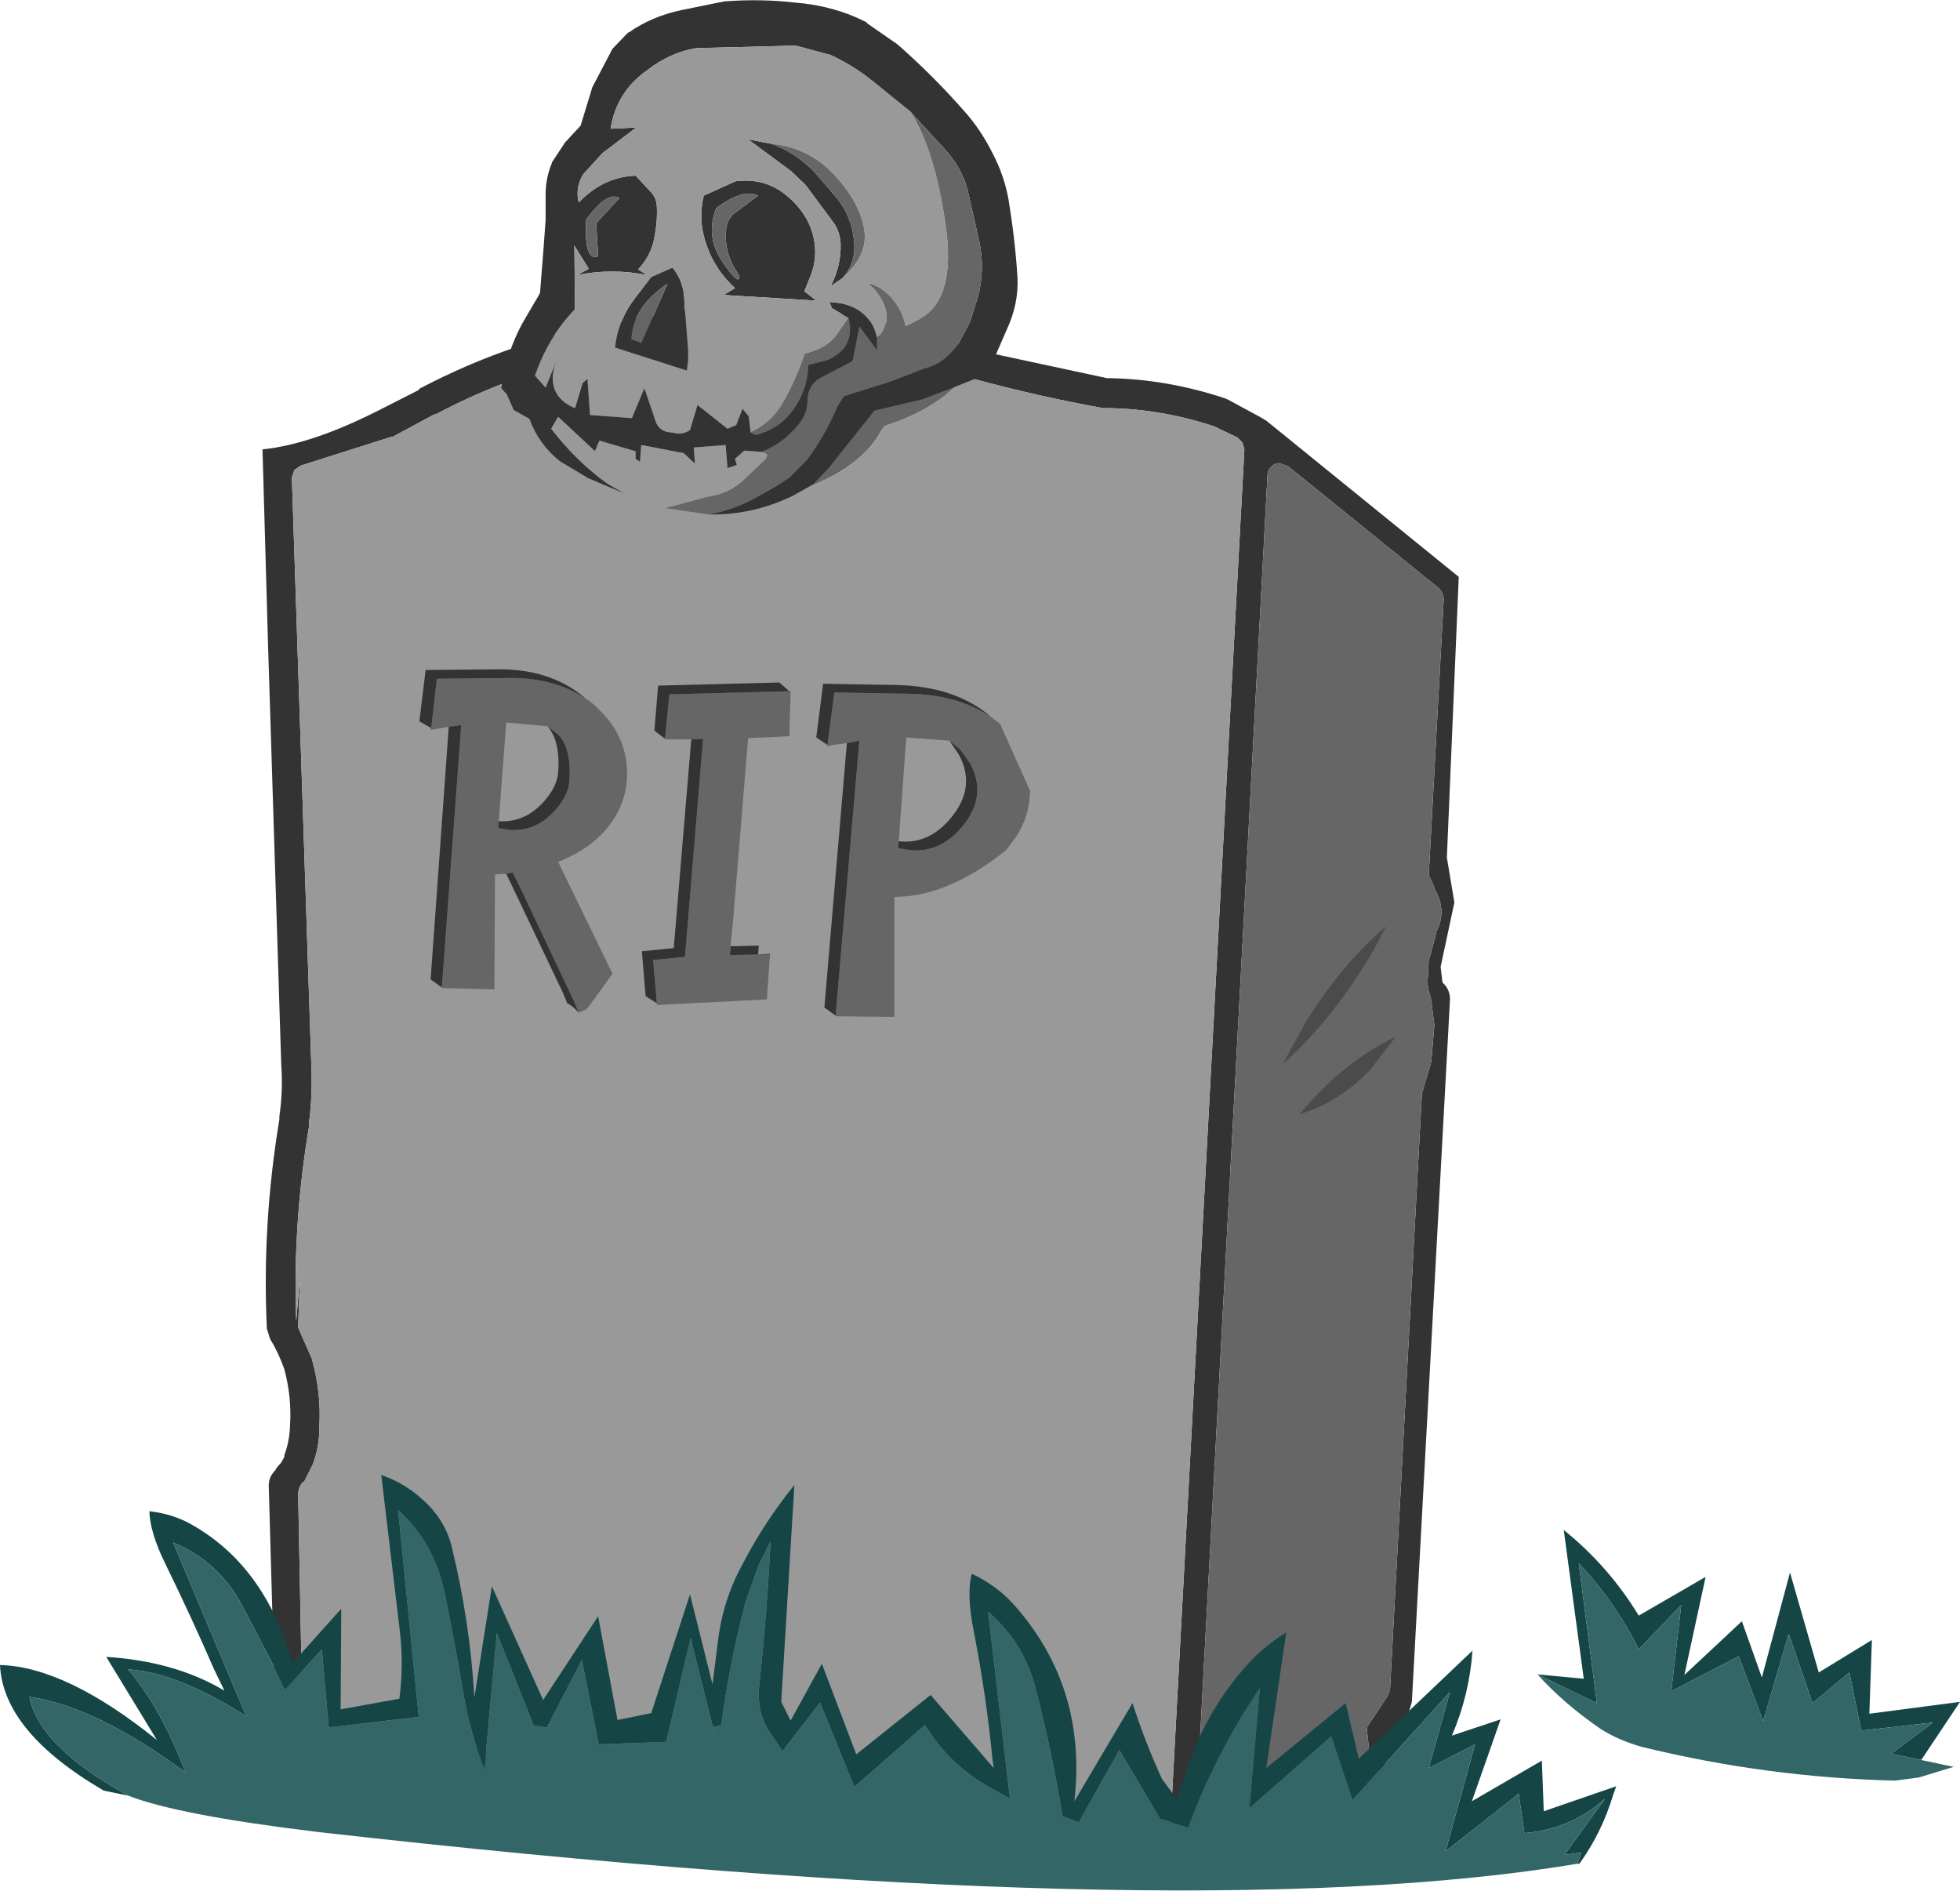 <?xml version="1.0" encoding="UTF-8" standalone="no"?>
<svg xmlns:xlink="http://www.w3.org/1999/xlink" height="151.25px" width="156.8px" xmlns="http://www.w3.org/2000/svg">
  <g transform="matrix(1.0, 0.0, 0.0, 1.0, 81.7, 77.2)">
    <path d="M33.7 -29.75 L33.4 -30.15 21.35 -39.9 20.65 -40.15 Q20.25 -40.15 20.0 -39.85 19.7 -39.6 19.7 -39.2 L13.9 69.4 14.05 69.95 14.45 70.35 15.05 70.45 29.55 68.15 30.15 67.8 30.4 67.2 30.2 66.55 27.9 63.45 27.65 61.15 27.7 60.9 29.3 58.5 29.5 58.0 32.05 10.3 32.8 7.75 33.05 4.8 32.75 2.5 32.75 2.55 32.6 2.1 32.5 1.45 32.6 -0.4 32.75 -0.85 33.2 -2.6 33.2 -2.65 Q34.0 -4.15 33.25 -5.75 L33.05 -6.1 33.1 -6.1 32.6 -7.2 33.8 -29.3 33.7 -29.75 M-34.8 -47.5 L-34.85 -47.65 -35.3 -48.15 -36.0 -48.25 Q-41.55 -46.85 -46.75 -44.1 L-47.05 -44.0 -50.2 -42.3 -50.3 -42.25 -50.4 -42.25 -57.65 -39.95 -58.15 -39.6 -58.35 -39.0 -57.9 -25.35 -56.8 7.85 -56.8 7.9 Q-56.7 9.95 -56.9 12.0 L-57.0 12.75 -56.95 12.75 Q-58.3 20.7 -58.0 28.5 L-57.7 24.8 -57.85 29.0 -56.75 31.5 -56.7 31.7 Q-56.0 34.3 -56.15 36.9 L-56.15 37.0 Q-56.15 38.35 -56.55 39.6 L-56.7 40.0 -57.35 41.3 -57.55 41.45 -57.75 41.8 -57.85 42.2 -57.5 60.3 -57.2 61.0 -56.55 61.3 -46.1 62.05 -46.05 62.05 -45.95 62.05 Q-32.55 64.75 -19.45 66.1 -5.0 67.6 9.3 70.3 L9.5 70.35 9.7 70.35 10.75 70.4 11.3 70.35 11.75 70.0 11.9 69.45 17.85 -41.25 17.7 -41.8 17.3 -42.2 15.4 -43.1 15.25 -43.15 Q10.9 -44.55 6.6 -44.55 L6.5 -44.55 6.45 -44.55 6.55 -44.55 Q1.5 -45.45 -3.85 -46.9 L-4.35 -46.9 -4.8 -46.65 -5.25 -46.25 -7.9 -47.05 -10.05 -47.7 -11.7 -48.1 -18.35 -49.15 -18.45 -49.15 -28.35 -48.55 -29.05 -48.45 -29.15 -48.45 -34.8 -47.5 M16.5 -45.25 L19.0 -43.9 19.6 -43.55 35.0 -31.05 34.05 -8.6 34.65 -5.0 33.55 0.15 33.7 1.4 33.85 1.55 Q34.3 2.05 34.3 2.75 L31.25 58.95 31.0 59.8 29.4 62.15 28.9 63.65 30.0 65.2 30.85 65.85 31.1 66.8 30.95 69.15 15.45 73.1 -30.55 66.5 -49.35 63.8 Q-55.5 62.45 -59.6 62.85 L-60.2 41.65 Q-60.2 40.95 -59.7 40.45 L-59.55 40.2 -59.2 39.8 -58.95 39.35 -58.95 39.2 Q-58.55 38.15 -58.5 36.95 L-58.5 36.85 Q-58.35 34.6 -58.95 32.35 -59.4 31.05 -60.1 29.9 L-60.35 29.1 Q-60.75 20.8 -59.35 12.35 L-59.35 12.1 Q-59.05 10.05 -59.2 8.0 L-60.25 -25.4 -60.7 -41.25 Q-56.75 -41.65 -51.35 -44.4 L-48.2 -46.0 -48.15 -46.1 Q-40.55 -50.1 -32.35 -51.45 L-29.6 -51.85 -29.5 -51.85 -29.25 -51.85 -18.35 -52.5 -18.25 -52.5 -14.35 -52.05 -9.1 -50.9 -6.9 -50.25 Q-4.45 -49.5 -2.0 -48.85 L6.85 -46.95 Q11.55 -46.9 16.25 -45.35 L16.5 -45.25" fill="#333333" fill-rule="evenodd" stroke="none"/>
    <path d="M33.7 -29.75 L33.8 -29.3 32.6 -7.2 33.1 -6.1 33.05 -6.1 33.25 -5.75 Q34.0 -4.15 33.2 -2.65 L33.2 -2.6 32.75 -0.85 32.6 -0.4 32.5 1.45 32.6 2.1 32.75 2.55 32.75 2.5 33.05 4.8 32.8 7.75 32.05 10.3 29.5 58.0 29.3 58.5 27.7 60.9 27.65 61.15 27.9 63.45 30.2 66.55 30.4 67.2 30.15 67.8 29.55 68.15 15.05 70.45 14.45 70.35 14.05 69.95 13.9 69.4 19.7 -39.2 Q19.7 -39.6 20.0 -39.85 20.25 -40.15 20.65 -40.15 L21.35 -39.9 33.4 -30.15 33.7 -29.75 M-34.8 -47.5 L-29.15 -48.45 -29.05 -48.45 -28.35 -48.55 -18.45 -49.15 -18.35 -49.15 -11.7 -48.1 -10.05 -47.7 -7.9 -47.05 -5.25 -46.25 -5.95 -45.7 -5.95 -45.65 Q-8.05 -44.05 -10.55 -43.25 L-10.95 -43.1 -11.2 -42.75 Q-12.05 -41.1 -14.05 -39.75 -16.0 -38.45 -18.4 -37.85 L-22.85 -37.35 Q-28.05 -37.35 -31.7 -39.75 -35.05 -42.05 -35.1 -45.25 L-34.8 -46.95 -34.8 -47.5" fill="#666666" fill-rule="evenodd" stroke="none"/>
    <path d="M-5.25 -46.25 L-4.8 -46.65 -4.35 -46.9 -3.85 -46.9 Q1.5 -45.45 6.55 -44.55 L6.45 -44.55 6.5 -44.55 6.6 -44.55 Q10.9 -44.55 15.25 -43.15 L15.4 -43.1 17.3 -42.2 17.7 -41.8 17.85 -41.25 11.9 69.45 11.75 70.0 11.3 70.35 10.75 70.4 9.7 70.35 9.5 70.35 9.3 70.3 Q-5.0 67.6 -19.45 66.1 -32.55 64.75 -45.95 62.05 L-46.05 62.05 -46.1 62.05 -56.55 61.3 -57.2 61.0 -57.5 60.3 -57.85 42.2 -57.75 41.8 -57.55 41.45 -57.35 41.3 -56.7 40.0 -56.55 39.6 Q-56.15 38.35 -56.15 37.0 L-56.15 36.9 Q-56.0 34.3 -56.7 31.7 L-56.75 31.5 -57.85 29.0 -57.7 24.8 -58.0 28.5 Q-58.3 20.7 -56.95 12.75 L-57.0 12.75 -56.9 12.0 Q-56.7 9.95 -56.8 7.9 L-56.8 7.85 -57.9 -25.35 -58.35 -39.0 -58.15 -39.6 -57.65 -39.95 -50.4 -42.25 -50.3 -42.25 -50.2 -42.3 -47.05 -44.0 -46.75 -44.1 Q-41.55 -46.85 -36.0 -48.25 L-35.3 -48.15 -34.85 -47.65 -34.8 -47.5 -34.8 -46.95 -35.1 -45.25 Q-35.05 -42.05 -31.7 -39.75 -28.05 -37.35 -22.85 -37.35 L-18.4 -37.85 Q-16.0 -38.45 -14.05 -39.75 -12.05 -41.1 -11.2 -42.75 L-10.95 -43.1 -10.55 -43.25 Q-8.05 -44.05 -5.95 -45.65 L-5.95 -45.7 -5.25 -46.25 M-50.1 65.1 L-45.0 65.95 -44.75 66.05 -52.2 64.85 -50.1 65.1 M-4.95 -50.15 L-3.65 -50.0 -4.5 -49.8 -4.7 -50.0 -4.95 -50.15" fill="#999999" fill-rule="evenodd" stroke="none"/>
    <path d="M-71.45 66.45 L-73.4 66.05 Q-81.45 61.35 -81.7 56.0 -76.4 56.15 -69.15 62.0 L-73.2 55.35 Q-67.7 55.7 -63.75 58.05 L-64.55 56.4 Q-66.35 52.25 -68.5 47.85 -69.7 45.4 -69.75 43.7 -67.9 43.9 -66.4 44.75 -60.5 48.05 -58.3 55.85 L-54.4 51.5 -54.45 59.55 -49.75 58.7 Q-49.4 56.05 -49.7 53.4 L-51.2 40.8 Q-49.3 41.45 -47.8 42.85 -46.05 44.45 -45.55 46.6 -44.1 52.55 -43.75 58.6 L-42.35 49.7 -38.25 58.8 -33.85 52.1 -32.3 60.4 -29.6 59.85 -26.5 50.35 -24.7 57.55 -24.2 53.6 Q-23.75 50.55 -22.25 47.85 -20.5 44.5 -18.15 41.6 L-19.2 58.95 -18.45 60.45 -15.95 55.9 -13.2 63.15 -7.25 58.4 -2.2 64.25 -2.3 63.55 Q-2.8 58.4 -3.8 53.3 -4.4 50.25 -3.95 48.7 -2.05 49.6 -0.7 51.05 5.3 57.7 4.25 66.9 L8.9 59.05 Q9.9 62.15 11.25 65.1 L12.45 66.75 13.1 64.85 Q14.65 59.75 18.2 55.85 19.55 54.4 21.2 53.4 L19.6 64.25 25.95 59.05 27.0 63.5 36.1 54.85 Q35.85 58.4 34.45 61.65 L38.35 60.35 36.05 66.9 41.65 63.65 41.8 67.7 47.6 65.7 47.35 66.4 Q46.45 69.4 44.65 71.9 L44.5 71.9 44.8 71.0 43.45 71.2 46.7 66.7 Q43.95 69.15 40.25 69.45 L39.8 66.3 33.95 70.9 36.3 62.35 32.6 64.25 34.3 58.15 26.5 66.8 24.8 61.7 18.25 67.45 19.1 57.8 17.6 60.15 Q15.0 64.55 13.35 69.0 L11.1 68.3 7.85 62.8 4.6 68.6 3.3 68.1 Q2.45 62.85 1.1 57.7 0.15 54.15 -2.65 51.75 L-0.9 66.7 -1.35 66.45 -1.8 66.2 -2.25 65.95 Q-5.75 64.05 -7.7 60.8 L-13.35 65.75 -16.1 59.0 -19.1 62.9 -20.3 61.1 Q-21.2 59.55 -20.95 57.5 -20.35 51.9 -20.05 46.1 L-21.0 48.0 -22.05 50.95 Q-23.35 55.85 -24.0 60.85 L-24.65 60.95 -24.45 61.85 -26.45 53.85 -28.4 62.15 -33.8 62.35 -35.15 55.6 -37.95 61.0 -39.0 60.85 -41.95 53.45 -42.95 64.3 Q-44.15 61.25 -44.65 58.15 -45.3 54.3 -46.1 50.4 -46.9 46.3 -49.85 43.6 L-48.2 60.15 -55.4 61.0 -55.95 54.75 -58.9 57.95 -60.0 55.7 -62.3 51.3 Q-64.2 47.7 -67.85 46.2 L-62.0 60.1 Q-67.5 56.6 -71.45 56.35 -68.85 59.4 -66.85 64.6 -74.05 59.3 -79.35 58.55 -78.55 62.55 -71.45 66.45 M41.3 56.75 L45.0 57.1 43.4 45.2 Q47.0 48.1 49.4 52.05 L54.75 48.95 53.05 56.8 57.65 52.5 59.25 57.0 61.5 48.6 63.8 56.6 68.05 54.0 67.85 59.9 75.1 58.95 72.0 63.6 69.6 63.1 72.95 60.6 67.2 61.25 66.25 56.6 63.3 59.05 61.4 53.5 59.35 60.5 57.4 55.3 52.0 58.1 52.8 51.2 49.4 54.75 Q47.55 51.0 44.6 47.85 L46.05 59.05 41.3 56.75" fill="#154545" fill-rule="evenodd" stroke="none"/>
    <path d="M-71.45 66.45 Q-78.55 62.55 -79.35 58.55 -74.05 59.3 -66.85 64.6 -68.85 59.4 -71.45 56.35 -67.5 56.6 -62.0 60.1 L-67.85 46.2 Q-64.2 47.7 -62.3 51.3 L-60.0 55.7 -58.9 57.95 -55.95 54.75 -55.4 61.0 -48.2 60.15 -49.85 43.6 Q-46.9 46.3 -46.1 50.4 -45.3 54.3 -44.65 58.15 -44.15 61.25 -42.95 64.3 L-41.95 53.45 -39.0 60.85 -37.95 61.0 -35.15 55.6 -33.8 62.35 -28.4 62.15 -26.45 53.85 -24.45 61.85 -24.65 60.95 -24.0 60.85 Q-23.35 55.85 -22.05 50.95 L-21.0 48.0 -20.05 46.1 Q-20.35 51.9 -20.95 57.5 -21.2 59.55 -20.3 61.1 L-19.1 62.9 -16.1 59.0 -13.35 65.75 -7.7 60.8 Q-5.75 64.05 -2.25 65.95 L-1.8 66.2 -1.35 66.45 -0.9 66.7 -2.65 51.75 Q0.15 54.15 1.1 57.7 2.45 62.85 3.3 68.1 L4.6 68.6 7.85 62.8 11.1 68.3 13.35 69.0 Q15.0 64.55 17.6 60.15 L19.1 57.8 18.25 67.45 24.8 61.7 26.5 66.8 34.3 58.15 32.6 64.25 36.3 62.35 33.95 70.9 39.8 66.3 40.25 69.45 Q43.95 69.15 46.7 66.7 L43.45 71.2 44.8 71.0 44.5 71.9 Q12.8 77.2 -56.35 69.35 -67.5 68.0 -71.45 66.45 M41.3 56.75 L46.05 59.05 44.6 47.85 Q47.55 51.0 49.4 54.75 L52.8 51.2 52.0 58.1 57.4 55.3 59.35 60.5 61.4 53.5 63.3 59.05 66.25 56.6 67.2 61.25 72.95 60.6 69.6 63.1 72.0 63.6 74.6 64.15 71.8 65.0 69.9 65.25 Q59.65 65.0 49.65 62.55 47.85 62.05 46.4 61.15 43.35 59.05 41.3 56.75" fill="#336666" fill-rule="evenodd" stroke="none"/>
    <path d="M-31.7 -37.7 L-34.65 -38.95 -36.9 -40.3 Q-38.6 -41.65 -39.35 -43.7 L-40.6 -44.4 -41.15 -45.65 -41.6 -46.15 -41.3 -47.75 Q-40.8 -49.7 -39.9 -51.35 L-38.5 -53.75 -38.25 -56.9 -38.05 -59.6 -38.05 -61.35 Q-38.1 -62.85 -37.55 -64.15 L-37.55 -64.2 -36.5 -65.8 -35.25 -67.15 -34.35 -70.1 -34.35 -70.15 -32.7 -73.3 -31.45 -74.6 -31.4 -74.6 Q-29.55 -75.9 -27.15 -76.4 L-23.7 -77.1 -23.6 -77.1 Q-20.8 -77.3 -18.15 -77.0 -14.95 -76.75 -12.35 -75.4 L-12.35 -75.35 -9.9 -73.65 Q-7.1 -71.2 -4.55 -68.3 -3.25 -66.85 -2.3 -64.95 -1.35 -63.15 -1.0 -61.15 L-1.0 -61.1 Q-0.5 -58.1 -0.3 -55.0 -0.2 -52.9 -1.15 -50.85 L-2.15 -48.55 -2.15 -48.5 -2.95 -47.2 -5.05 -46.35 -7.95 -45.25 -11.75 -44.35 -15.45 -39.7 -16.65 -38.45 -18.25 -37.55 Q-21.55 -35.95 -25.05 -36.05 -22.95 -36.4 -20.95 -37.55 -19.7 -38.2 -18.55 -39.0 L-17.15 -40.4 Q-15.7 -42.35 -14.7 -44.7 L-14.2 -45.5 -10.55 -46.65 -7.8 -47.7 Q-7.2 -47.85 -6.65 -48.15 -5.8 -48.65 -5.05 -49.65 L-4.1 -51.45 -3.45 -53.5 Q-2.9 -55.65 -3.35 -57.85 L-4.3 -62.05 Q-4.8 -63.85 -6.15 -65.3 L-8.85 -68.25 -11.75 -70.6 Q-13.4 -71.95 -15.25 -72.8 L-18.05 -73.55 -26.0 -73.35 Q-28.1 -73.0 -29.9 -71.6 -32.4 -69.85 -32.85 -66.9 L-30.8 -67.0 -33.5 -64.95 -35.05 -63.25 Q-35.7 -62.15 -35.4 -61.0 -33.45 -63.05 -30.85 -63.15 L-29.55 -61.75 Q-29.15 -61.25 -29.15 -60.6 -29.1 -59.4 -29.35 -58.2 -29.6 -56.75 -30.65 -55.65 L-29.95 -55.2 Q-32.75 -55.75 -35.5 -55.2 L-34.6 -55.7 -35.75 -57.55 -35.7 -52.45 Q-37.9 -50.15 -38.9 -47.15 L-38.05 -46.2 -37.25 -48.2 Q-38.1 -45.55 -35.7 -44.55 L-35.1 -46.55 -34.7 -46.9 -34.5 -44.0 -31.15 -43.75 -30.15 -46.15 -29.25 -43.5 Q-28.95 -42.6 -27.9 -42.6 -27.15 -42.35 -26.5 -42.8 L-25.9 -44.8 -23.5 -42.9 -22.8 -43.2 -22.3 -44.5 -21.8 -43.9 -21.65 -42.6 -21.25 -42.4 Q-19.05 -42.95 -17.9 -44.95 -17.05 -46.4 -17.05 -48.0 L-15.5 -48.4 Q-13.25 -49.35 -13.8 -51.75 L-15.15 -52.55 -15.35 -53.05 -14.45 -52.95 Q-12.05 -52.45 -11.55 -50.2 L-11.55 -49.2 -12.95 -51.1 -13.5 -48.3 -15.9 -47.05 Q-17.1 -46.45 -17.1 -45.1 -17.1 -44.1 -17.85 -43.2 -19.05 -41.7 -20.8 -41.05 L-22.15 -41.15 -22.9 -40.5 -22.75 -40.0 -23.5 -39.75 -23.65 -41.6 -26.2 -41.4 -26.1 -40.1 -27.0 -40.95 -30.4 -41.6 -30.5 -40.25 -30.85 -40.5 -30.85 -41.1 -33.75 -41.95 -34.1 -41.1 -37.05 -43.85 -37.6 -42.9 Q-35.6 -40.3 -33.1 -38.5 L-31.7 -37.7 M-34.0 -59.35 L-32.15 -61.35 Q-33.1 -61.95 -34.8 -59.65 -35.0 -56.25 -33.85 -56.7 L-34.0 -59.35 M-31.15 -50.05 L-30.4 -49.75 -28.3 -54.5 Q-31.15 -52.6 -31.2 -49.9 L-31.15 -50.05 M-23.9 -56.25 Q-22.5 -54.2 -22.55 -55.15 -23.85 -56.95 -23.6 -58.95 -23.5 -59.65 -23.0 -60.1 L-21.05 -61.55 Q-22.25 -62.15 -24.4 -60.55 -25.3 -58.3 -23.9 -56.25 M-27.9 -55.8 Q-26.95 -54.65 -26.95 -53.05 L-26.65 -49.15 -26.65 -48.35 -26.75 -47.55 -32.5 -49.4 Q-32.25 -51.6 -30.9 -53.35 L-29.6 -55.05 -27.9 -55.8 M-25.4 -58.35 Q-25.8 -59.9 -25.4 -61.55 L-22.85 -62.7 Q-20.85 -62.95 -19.3 -61.95 -17.75 -60.9 -17.0 -59.35 -16.05 -57.2 -16.85 -55.15 L-17.35 -53.9 -16.4 -53.15 -23.8 -53.6 -22.9 -54.15 Q-24.8 -55.9 -25.4 -58.35 M-20.0 -65.7 Q-18.05 -65.0 -16.55 -63.45 L-14.75 -61.35 Q-13.45 -59.75 -13.35 -57.55 -13.3 -56.05 -14.3 -54.95 L-15.25 -54.3 Q-14.4 -55.95 -14.45 -57.7 -14.5 -58.6 -14.95 -59.3 L-17.25 -62.4 -18.4 -63.5 -21.85 -66.05 -20.0 -65.7" fill="#333333" fill-rule="evenodd" stroke="none"/>
    <path d="M-31.7 -37.7 L-33.1 -38.5 Q-35.6 -40.3 -37.6 -42.9 L-37.05 -43.85 -34.1 -41.1 -33.75 -41.95 -30.85 -41.1 -30.85 -40.5 -30.5 -40.25 -30.4 -41.6 -27.0 -40.95 -26.1 -40.1 -26.2 -41.4 -23.65 -41.6 -23.5 -39.75 -22.75 -40.0 -22.9 -40.5 -22.15 -41.15 -20.8 -41.05 Q-20.0 -40.95 -20.5 -40.4 L-22.35 -38.65 Q-23.5 -37.65 -25.1 -37.45 L-28.45 -36.55 -31.7 -37.7 M-11.55 -50.2 Q-12.05 -52.45 -14.45 -52.95 L-15.35 -53.05 -15.15 -52.55 -13.8 -51.75 -14.85 -50.25 Q-15.75 -49.2 -17.3 -48.9 -17.95 -46.95 -18.95 -45.15 -19.9 -43.4 -21.65 -42.6 L-21.8 -43.9 -22.3 -44.5 -22.8 -43.2 -23.5 -42.9 -25.9 -44.8 -26.5 -42.8 Q-27.15 -42.35 -27.9 -42.6 -28.95 -42.6 -29.25 -43.5 L-30.15 -46.15 -31.15 -43.75 -34.5 -44.0 -34.7 -46.9 -35.1 -46.55 -35.7 -44.55 Q-38.1 -45.55 -37.25 -48.2 L-38.05 -46.2 -38.9 -47.15 Q-37.9 -50.15 -35.7 -52.45 L-35.75 -57.55 -34.6 -55.7 -35.5 -55.2 Q-32.75 -55.75 -29.95 -55.2 L-30.65 -55.65 Q-29.6 -56.75 -29.35 -58.2 -29.1 -59.4 -29.15 -60.6 -29.15 -61.25 -29.55 -61.75 L-30.85 -63.15 Q-33.45 -63.05 -35.4 -61.0 -35.7 -62.15 -35.05 -63.25 L-33.5 -64.95 -30.8 -67.0 -32.85 -66.9 Q-32.4 -69.85 -29.9 -71.6 -28.1 -73.0 -26.0 -73.35 L-18.05 -73.55 -15.25 -72.8 Q-13.4 -71.95 -11.75 -70.6 L-8.85 -68.25 Q-6.9 -65.15 -6.05 -59.2 -5.2 -53.3 -8.1 -51.7 -8.7 -51.35 -9.25 -51.1 -9.5 -52.35 -10.35 -53.35 -11.2 -54.3 -12.25 -54.55 L-11.7 -54.0 Q-10.5 -52.55 -10.85 -51.25 -11.05 -50.45 -11.55 -50.2 M-25.4 -58.35 Q-24.8 -55.9 -22.9 -54.15 L-23.8 -53.6 -16.4 -53.15 -17.35 -53.9 -16.85 -55.15 Q-16.05 -57.2 -17.0 -59.35 -17.75 -60.9 -19.3 -61.95 -20.85 -62.95 -22.85 -62.7 L-25.4 -61.55 Q-25.8 -59.9 -25.4 -58.35 M-27.9 -55.8 L-29.6 -55.05 -30.9 -53.35 Q-32.25 -51.6 -32.5 -49.4 L-26.75 -47.55 -26.65 -48.35 -26.65 -49.15 -26.95 -53.05 Q-26.95 -54.65 -27.9 -55.8 M-20.0 -65.7 L-21.85 -66.05 -18.4 -63.5 -17.25 -62.4 -14.95 -59.3 Q-14.5 -58.6 -14.45 -57.7 -14.4 -55.95 -15.25 -54.3 L-14.3 -54.95 -13.85 -55.4 Q-12.3 -57.0 -12.55 -58.75 -12.85 -60.9 -14.9 -63.15 -16.95 -65.4 -20.0 -65.7" fill="#999999" fill-rule="evenodd" stroke="none"/>
    <path d="M-20.8 -41.05 Q-19.05 -41.7 -17.85 -43.2 -17.1 -44.1 -17.1 -45.1 -17.1 -46.45 -15.9 -47.05 L-13.5 -48.3 -12.95 -51.1 -11.55 -49.2 -11.55 -50.2 Q-11.05 -50.45 -10.85 -51.25 -10.5 -52.55 -11.7 -54.0 L-12.25 -54.55 Q-11.2 -54.3 -10.35 -53.35 -9.5 -52.35 -9.25 -51.1 -8.7 -51.35 -8.1 -51.7 -5.2 -53.3 -6.05 -59.2 -6.9 -65.15 -8.85 -68.25 L-6.15 -65.3 Q-4.8 -63.85 -4.3 -62.05 L-3.35 -57.85 Q-2.9 -55.65 -3.45 -53.5 L-4.1 -51.45 -5.05 -49.65 Q-5.8 -48.65 -6.65 -48.15 -7.2 -47.85 -7.8 -47.7 L-10.55 -46.65 -14.2 -45.5 -14.7 -44.7 Q-15.7 -42.35 -17.15 -40.4 L-18.55 -39.0 Q-19.7 -38.2 -20.95 -37.55 -22.95 -36.4 -25.05 -36.05 L-28.45 -36.55 -25.1 -37.45 Q-23.5 -37.65 -22.35 -38.65 L-20.5 -40.4 Q-20.0 -40.95 -20.8 -41.05 M-13.8 -51.75 Q-13.25 -49.35 -15.5 -48.4 L-17.05 -48.0 Q-17.05 -46.4 -17.9 -44.95 -19.05 -42.95 -21.25 -42.4 L-21.65 -42.6 Q-19.9 -43.4 -18.95 -45.15 -17.95 -46.95 -17.3 -48.9 -15.75 -49.2 -14.85 -50.25 L-13.8 -51.75 M-23.9 -56.25 Q-25.3 -58.3 -24.4 -60.55 -22.25 -62.15 -21.05 -61.55 L-23.0 -60.1 Q-23.5 -59.65 -23.6 -58.95 -23.85 -56.95 -22.55 -55.15 -22.5 -54.2 -23.9 -56.25 M-31.15 -50.05 L-31.2 -49.9 Q-31.15 -52.6 -28.3 -54.5 L-30.4 -49.75 -31.15 -50.05 M-34.0 -59.35 L-33.85 -56.7 Q-35.0 -56.25 -34.8 -59.65 -33.1 -61.95 -32.15 -61.35 L-34.0 -59.35 M-14.3 -54.95 Q-13.3 -56.05 -13.35 -57.55 -13.45 -59.75 -14.75 -61.35 L-16.55 -63.45 Q-18.05 -65.0 -20.0 -65.7 -16.95 -65.4 -14.9 -63.15 -12.85 -60.9 -12.55 -58.75 -12.3 -57.0 -13.85 -55.4 L-14.3 -54.95" fill="#666666" fill-rule="evenodd" stroke="none"/>
    <path d="M-2.5 -19.9 L-1.7 -19.3 0.7 -13.95 Q0.7 -11.95 -0.45 -10.2 L-1.2 -9.2 Q-5.85 -5.45 -10.15 -5.45 L-10.15 4.15 -14.85 4.1 -14.85 4.05 -12.95 -17.95 -13.95 -17.75 -15.1 -17.6 -15.5 -17.5 -15.5 -17.6 -14.95 -21.8 -9.1 -21.7 Q-5.15 -21.65 -2.5 -19.9 M-9.8 -9.9 L-9.85 -9.35 -8.95 -9.2 Q-6.8 -8.95 -5.1 -10.65 -2.55 -13.3 -4.1 -16.15 L-4.9 -17.25 -5.75 -17.95 -9.2 -18.2 -9.8 -9.9 M-37.9 -19.1 L-41.2 -19.4 -41.8 -11.5 -41.85 -10.95 -40.9 -10.8 Q-38.45 -10.65 -36.8 -13.0 -36.25 -13.8 -36.15 -14.65 -35.95 -17.2 -37.0 -18.4 L-37.9 -19.1 M-46.35 1.8 L-44.8 -19.2 -45.8 -19.05 -47.25 -18.8 -47.2 -18.95 -46.75 -22.9 -41.45 -22.95 Q-37.5 -23.1 -34.85 -21.3 L-34.2 -20.85 -34.0 -20.65 -33.75 -20.4 -33.55 -20.2 -33.4 -20.05 Q-31.35 -17.8 -31.55 -14.8 -31.7 -12.75 -33.05 -11.05 -34.5 -9.25 -37.05 -8.25 L-32.7 0.7 -34.65 3.4 -34.9 3.6 -35.4 3.8 -35.55 3.45 -35.8 2.85 -40.3 -6.65 -40.7 -7.4 -41.2 -7.3 -42.0 -7.25 -42.1 -7.25 -42.15 1.95 -46.35 1.85 -46.35 1.8 M-18.55 -21.9 L-18.45 -21.9 -18.55 -18.3 -21.85 -18.15 -23.05 -3.6 -23.1 -3.1 -23.15 -2.7 -23.25 -1.55 -23.25 -1.5 -23.3 -0.8 -20.1 -0.85 -20.35 2.75 -29.15 3.2 -29.15 3.15 -29.15 3.1 -29.15 3.05 -29.45 -0.4 -26.9 -0.65 -25.45 -18.1 -26.4 -18.05 -28.45 -18.05 -28.5 -18.1 -28.15 -21.65 -18.55 -21.9" fill="#666666" fill-rule="evenodd" stroke="none"/>
    <path d="M-14.85 4.05 L-15.75 3.4 -13.95 -17.75 -12.95 -17.95 -14.85 4.05 M-15.5 -17.6 L-16.4 -18.2 -15.85 -22.5 -10.0 -22.4 Q-5.4 -22.3 -2.6 -20.0 L-2.5 -19.9 Q-5.15 -21.65 -9.1 -21.7 L-14.95 -21.8 -15.5 -17.6 M-5.75 -17.95 L-4.9 -17.25 -4.1 -16.15 Q-2.55 -13.3 -5.1 -10.65 -6.8 -8.95 -8.95 -9.2 L-9.85 -9.35 -9.8 -9.9 Q-7.65 -9.65 -6.0 -11.35 -3.45 -14.0 -5.0 -16.85 L-5.75 -17.95 M-41.8 -11.5 Q-39.35 -11.35 -37.7 -13.7 -37.15 -14.5 -37.05 -15.35 -36.85 -17.9 -37.9 -19.1 L-37.0 -18.4 Q-35.95 -17.2 -36.15 -14.65 -36.25 -13.8 -36.8 -13.0 -38.45 -10.65 -40.9 -10.8 L-41.85 -10.95 -41.8 -11.5 M-45.8 -19.05 L-44.8 -19.2 -46.35 1.8 -47.25 1.15 -45.8 -19.05 M-41.2 -7.3 L-40.7 -7.4 -40.3 -6.65 -35.8 2.85 -35.55 3.45 -35.4 3.8 -35.4 3.85 -35.4 3.8 Q-36.1 3.1 -36.3 3.1 L-36.7 2.15 -41.2 -7.3 M-34.2 -20.85 L-34.85 -21.3 Q-37.5 -23.1 -41.45 -22.95 L-46.75 -22.9 -47.2 -18.95 -48.15 -19.5 -47.65 -23.6 -42.35 -23.65 Q-37.7 -23.8 -34.9 -21.35 L-34.2 -20.85 M-28.5 -18.1 L-29.35 -18.75 -29.05 -22.35 -19.35 -22.6 -18.55 -21.9 -28.15 -21.65 -28.5 -18.1 M-23.15 -2.7 L-23.25 -1.55 -23.15 -2.7 M-23.25 -1.5 L-21.0 -1.55 -21.05 -0.85 -20.1 -0.9 -20.1 -0.85 -23.3 -0.8 -23.25 -1.5 M-29.15 3.15 L-29.2 3.15 -29.15 3.15 M-29.15 3.05 L-30.05 2.5 -30.35 -1.1 -27.8 -1.35 -26.4 -18.05 -25.45 -18.1 -26.9 -0.65 -29.45 -0.4 -29.15 3.05" fill="#333333" fill-rule="evenodd" stroke="none"/>
    <path d="M22.8 4.5 Q25.75 -0.2 29.2 -3.1 27.55 0.2 25.3 3.15 23.2 5.9 20.9 7.95 L22.8 4.5 M27.9 8.4 Q25.4 11.0 22.25 11.95 25.8 7.7 29.95 5.75 L27.9 8.4" fill="#4b4b4b" fill-rule="evenodd" stroke="none"/>
  </g>
</svg>
